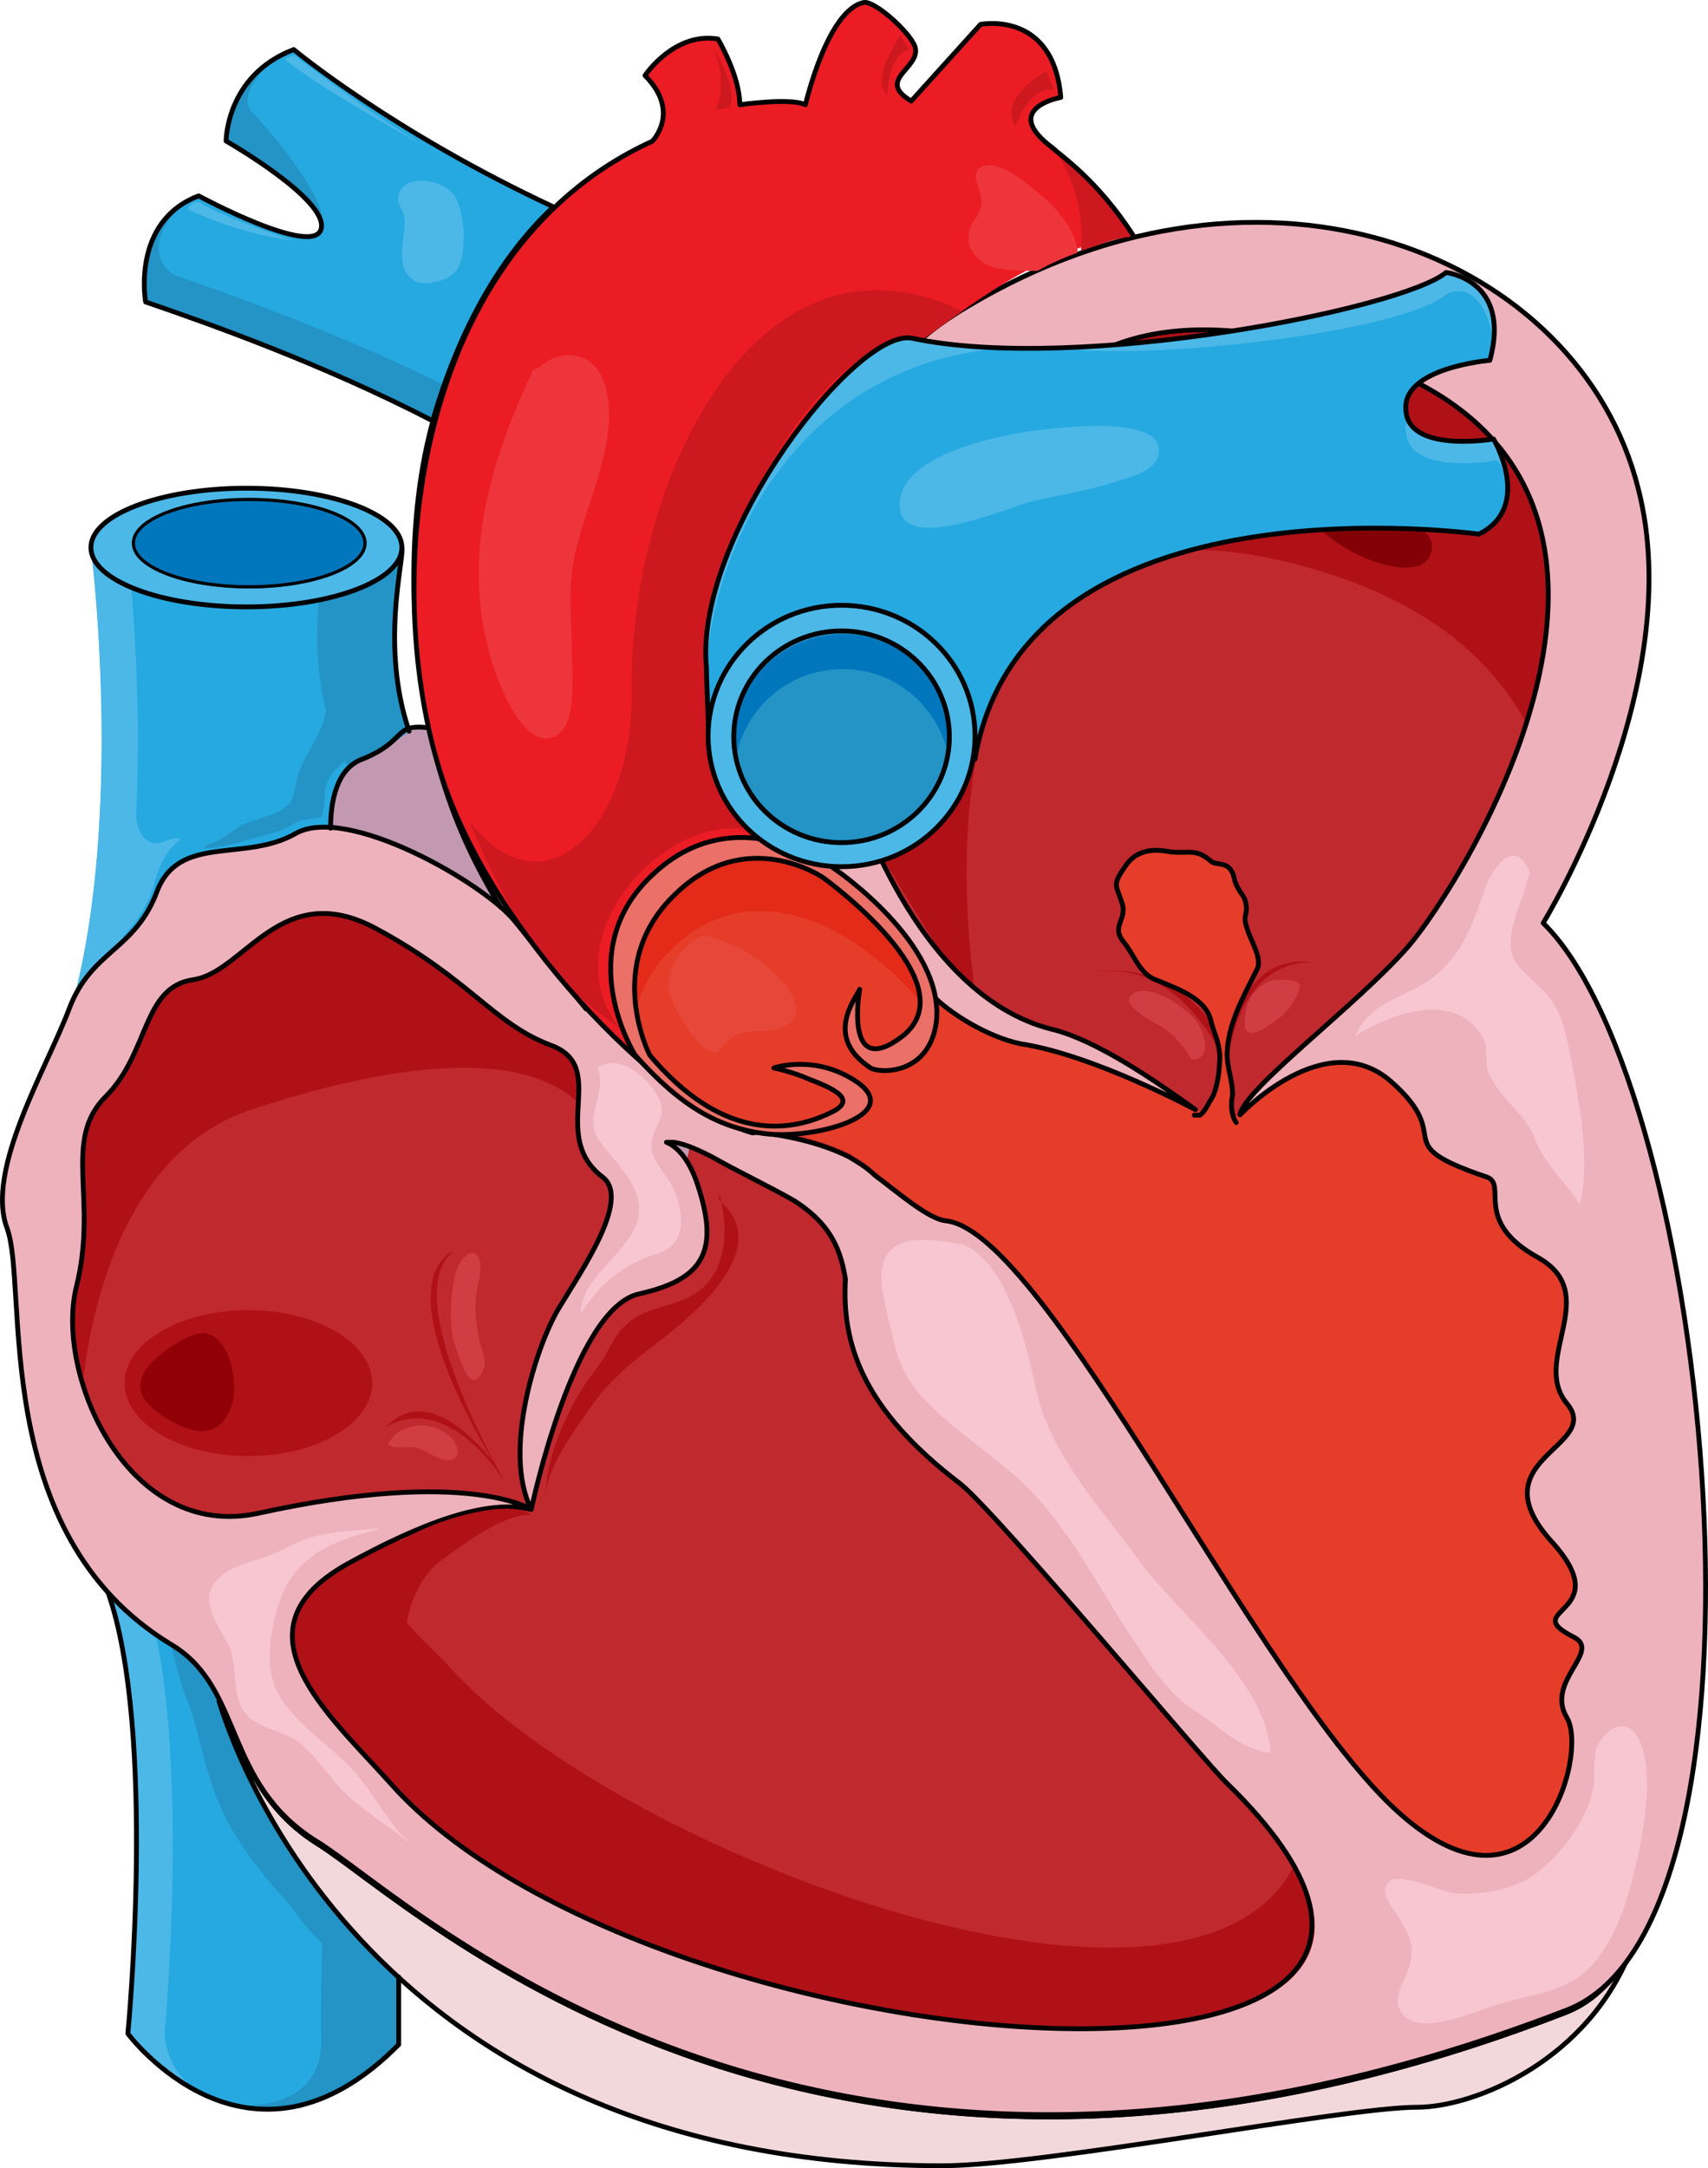 <?xml version="1.0" encoding="utf-8"?>
<!-- Generator: Adobe Illustrator 16.0.0, SVG Export Plug-In . SVG Version: 6.00 Build 0)  -->
<!DOCTYPE svg PUBLIC "-//W3C//DTD SVG 1.1//EN" "http://www.w3.org/Graphics/SVG/1.1/DTD/svg11.dtd">
<svg version="1.1" id="Layer_1" xmlns="http://www.w3.org/2000/svg" xmlns:xlink="http://www.w3.org/1999/xlink" x="0px" y="0px"
	 width="255.703px" height="324.461px" viewBox="0 0 255.703 324.461" enable-background="new 0 0 255.703 324.461"
	 xml:space="preserve">
<g>
	<path fill-rule="evenodd" clip-rule="evenodd" fill="#26A9E0" d="M6.529,162.129c13.679-28.16,7.113-79.831,7.113-79.831
		c46.509,0.547,46.509,0.547,46.509,0.547c0.547,2.46-6.019,25.698,10.123,40.188c82.895,74.09-3.01,126.581-3.01,126.581
		c-8.207,7.654-7.387,56.592-7.387,56.592c-22.707,22.691-40.764-1.64-40.764-1.64s5.472-56.319-6.019-72.449l0,0
		C6.529,162.129,6.529,162.129,6.529,162.129"/>
	<path fill-rule="evenodd" clip-rule="evenodd" fill="#2394C5" d="M70.254,122.765c-16.418-14.491-9.851-37.732-10.124-40.193
		c-46.521-0.273-46.521-0.273-46.521-0.273l0,0c34.753,0.273,34.753,0.273,34.753,0.273c0.548,2.461-6.02,25.702,10.125,40.193
		c82.915,74.372-3.01,126.597-3.01,126.597c-8.21,7.656-7.389,56.6-7.389,56.6c-0.273,8.477-9.03,9.843-13.956,8.749
		c6.841,2.188,15.872,1.094,25.449-8.749c0,0-0.821-48.943,7.662-56.6C67.244,249.362,153.169,197.137,70.254,122.765
		L70.254,122.765z"/>
	<path fill-rule="evenodd" clip-rule="evenodd" fill="#2394C5" d="M47.805,91.898c0.544,1.643,0.272,4.106,0.544,6.022
		c0,2.464,0.544,5.201,0.544,7.665c-0.272,4.106-3.262,6.844-4.35,10.677c-0.543,1.369-0.271,3.285-1.631,4.38
		c-1.631,1.368-4.62,1.916-6.522,2.737c-1.359,0.821-2.447,1.643-3.806,2.464c-0.815,0.273-1.631,0.548-2.175,1.095
		c3.262,0,6.795-1.368,10.057-2.189c1.359-0.274,2.446-0.821,3.806-1.643c1.087-0.548,2.446-0.548,3.806-0.821
		c0.543-1.095,0.543-2.464,0.543-3.833c0.272-1.643,0.815-2.463,1.903-3.559c0.815-0.821,2.446-1.643,1.902-3.285
		c-0.271-0.82-1.087-2.189-1.359-3.285c-0.271-1.095-0.271-2.189-0.543-3.285"/>
	<path fill-rule="evenodd" clip-rule="evenodd" fill="#C0292E" d="M143.498,91.684c-0.547-0.273-3.282-9.846-3.282-9.846
		s21.605-35.002,36.101-36.369c95.173-7.931,47.587,93.249,47.587,93.249c26.801,13.674,35.553,144.935,2.461,157.514
		c-109.121,42.387-168.193-15.86-181.868-24.338c-13.947-8.478-10.666-22.424-21.332-28.714c-4.303-2.564-6.027-9.39-8.209-13.686
		c-2.704-5.321-4.269-11.102-5.893-16.816c-0.811-2.853-1.633-5.706-2.634-8.499c-0.457-1.274-1.143-2.418-1.667-3.594
		c-0.573-1.287-0.476-2.346-0.58-3.77c-0.273-3.751-0.037-7.594,0.366-11.336c0.679-6.309,1.977-12.301,3.962-18.324
		c2.195-6.661,6.286-13.821,10.825-19.16c5.064-5.958,10.825-9.843,17.647-13.536c3.124-1.691,6.277-3.603,9.691-4.672
		c8.853-2.772,20.442,3.099,24.626,11.119c3.009,6.289,12.58,15.587,14.222,17.501C70.204,47.93,143.498,91.684,143.498,91.684z"/>
	<path fill-rule="evenodd" clip-rule="evenodd" fill="#E53D29" d="M243.063,241.792c-5.467-6.562-3.007-48.387-12.848-53.854
		s-4.374-10.935-7.654-12.028c-15.308-5.194-4.373-5.468-14.214-14.215c-9.841-8.748-17.769,1.366-17.769,1.366
		c0.547-3.827,3.554-7.928,11.208-16.676c7.653-8.747,7.107-49.753-12.574-57.681c-21.322-8.201-43.464,9.568-43.464,9.568
		s-7.107-13.669,17.495-18.863c-11.755,0.547-22.962,1.914-22.962,1.914s2.733,9.841,3.28,9.841c0,0-67.792-40.186-59.318,55.221
		c1.094,1.094,1.914,2.461,3.554,4.101c4.101,0.82,8.747,8.475,11.755,10.936c3.553,2.733,8.474,6.834,12.848,7.381
		c5.193,0.547,10.387,1.64,14.761,3.827c1.366,0.82,2.733,1.64,3.827,2.733c3.007,2.188,7.927,6.562,10.66,7.107
		c8.201,0.547,22.688,29.251,36.356,50.848C178.004,233.317,246.89,342.938,243.063,241.792L243.063,241.792z"/>
	<path fill-rule="evenodd" clip-rule="evenodd" fill="#2394C5" d="M55.01,299.739c-2.194-3.284-4.114-6.295-6.857-9.031
		c-2.743-2.463-4.389-5.474-6.857-7.937c-4.389-5.199-7.954-10.126-9.874-16.693c-1.371-4.105-1.92-8.21-3.565-12.041
		c-1.92-4.927-2.194-10.399-5.486-14.778c1.372,0.273,2.469,1.368,3.566,2.463c2.194,2.189,4.662,4.379,6.856,6.568
		c5.212,5.747,7.955,12.588,11.795,19.156c2.468,4.652,6.582,9.031,8.503,13.957c1.097,3.284,0.822,6.294,0.822,9.578"/>
	<path fill-rule="evenodd" clip-rule="evenodd" fill="#4CB8E8" d="M24.645,304.296c0,0,5.215-56.32-6.038-72.177
		c-6.588-69.989-6.588-69.989-6.588-69.989c13.449-27.887,7.137-78.191,7.137-79.832c-5.489,0-5.489,0-5.489,0
		s6.587,51.398-7.137,79.832c6.587,69.989,6.587,69.989,6.587,69.989c11.254,15.856,6.039,72.177,6.039,72.177
		s7.959,8.475,13.174,9.842C24.645,311.678,24.645,304.296,24.645,304.296L24.645,304.296z"/>
	<path fill-rule="evenodd" clip-rule="evenodd" fill="#C299B0" d="M49.809,127.442c0,0-1.64-11.482,4.643-13.942
		c6.555-2.461,5.463-4.921,10.651-4.647c5.189,0.273,30.317,41.007,36.872,44.015c6.555,3.007-1.093,28.432-1.093,28.432
		c-24.308-35.813-24.308-35.813-24.308-35.813L49.809,127.442L49.809,127.442L49.809,127.442z"/>
	<path fill-rule="evenodd" clip-rule="evenodd" fill="#F2D8DB" d="M32.81,254.018c0,0,17.495,69.992,108.253,69.992
		c15.309,0,60.142-8.749,71.076-8.749s34.991-10.937,34.991-38.276c0,0-52.487,51.674-148.712,21.872
		C52.492,284.64,32.81,254.018,32.81,254.018L32.81,254.018z"/>
	<path fill-rule="evenodd" clip-rule="evenodd" fill="#753535" d="M70.01,216.938c0,0-11.04-16.483-3.313-20.88
		c0,0-2.208,14.286,3.313,19.781"/>
	<path fill-rule="evenodd" clip-rule="evenodd" fill="#C0292E" d="M91.803,167.703c-7.654-15.32-7.654-15.32-7.654-15.32
		c-16.401-15.321-16.401-15.321-16.401-15.321c-30.615-3.283-30.615-3.283-30.615-3.283c-24.056,25.171-24.056,25.171-24.056,25.171
		c-5.467,15.32-5.467,15.32-5.467,15.32c0,22.981,0,22.981,0,22.981c5.467,21.887,5.467,21.887,5.467,21.887
		c10.935,15.321,10.935,15.321,10.935,15.321s37.996-13.953,55.764-7.935c0,0-0.547-1.915,0.82-10.943
		c0.82-6.565,10.661-20.519,17.495-29.547"/>
	<path fill-rule="evenodd" clip-rule="evenodd" fill="#C0292E" d="M149.813,81.338c35.779,2.73,35.779,2.73,35.779,2.73
		c22.669,8.193,22.669,8.193,22.669,8.193c3.824,34.958,3.824,34.958,3.824,34.958s3.005,13.654-9.832,25.125
		c-16.661,15.294-18.027,16.113-20.212,15.021c-15.568-7.101-24.309-10.65-24.309-10.65c-39.603-25.672-39.603-25.672-39.603-25.672
		S145.988,87.62,149.813,81.338"/>
	<path fill-rule="evenodd" clip-rule="evenodd" fill="#B01117" d="M18.649,206.978c0-6.03,8.301-10.92,18.54-10.92
		s18.54,4.89,18.54,10.92c0,6.031-8.301,10.92-18.54,10.92S18.649,213.009,18.649,206.978L18.649,206.978z"/>
	<path fill-rule="evenodd" clip-rule="evenodd" fill="#B01117" d="M12.092,210.818c0,0,1.093-36.888,25.677-44.812
		c24.857-8.197,44.525-9.017,51.081,1.913c-2.186-12.843-2.186-12.843-2.186-12.843c-15.843-14.209-15.843-14.209-15.843-14.209
		c-22.945-10.93-22.945-10.93-22.945-10.93c-25.95,12.843-25.95,12.843-25.95,12.843C7.448,164.093,7.448,164.093,7.448,164.093
		C5.81,188.139,5.81,188.139,5.81,188.139L12.092,210.818L12.092,210.818L12.092,210.818z"/>
	<path fill-rule="evenodd" clip-rule="evenodd" fill="#B01117" d="M146.504,151.778c0,0-15.87-83.113,46.787-67.529
		c17.237,4.374,29.276,12.303,35.843,25.152c8.756-30.895,8.756-30.895,8.756-30.895c-26.814-28.98-26.814-28.98-26.814-28.98
		s-43.504-3.828-44.051-3.828s-17.785,25.974-17.785,25.974c-36.39,25.427-36.39,25.427-36.39,25.427L146.504,151.778
		L146.504,151.778L146.504,151.778z"/>
	<path fill-rule="evenodd" clip-rule="evenodd" fill="#EEB2BC" d="M127.754,118.178c0,0,9.004,30.652,29.739,35.853
		c2.728,0.548,14.187,6.842,19.916,10.947c0,0-13.642-7.115-24.555-8.758c-5.184-1.095-10.641-4.652-13.096-7.115
		c-4.638-12.863-20.189-22.99-20.189-22.99L127.754,118.178L127.754,118.178L127.754,118.178z"/>
	
		<path fill="none" stroke="#000000" stroke-width="0.72" stroke-linecap="round" stroke-linejoin="round" stroke-miterlimit="10" d="
		M127.744,118.178c0,0,8.991,30.644,29.699,35.842c6.813,1.642,15.804,7.935,21.526,12.038c0,0-15.259-8.208-26.158-9.85
		c-5.177-1.095-10.627-4.651-13.079-7.113c-4.632-12.859-20.163-22.982-20.163-22.982L127.744,118.178L127.744,118.178
		L127.744,118.178z"/>
	<path fill-rule="evenodd" clip-rule="evenodd" fill="#900006" d="M33.331,212.781c-0.808,0.876-1.904,1.432-3.307,1.382
		c-2.393-0.085-5.579-1.976-7.348-3.572c-4.547-4.103,1.241-8.228,4.797-10.161c2.216-1.204,3.973-1.516,5.705,0.696
		c1.33,1.699,1.794,4.132,1.896,6.238C35.164,209.218,34.606,211.399,33.331,212.781z"/>
	<path fill-rule="evenodd" clip-rule="evenodd" fill="#B01117" d="M183.69,159.698c0,0-6.289-16.394-19.961-14.207
		c0,0,12.305-3.006,19.961,11.202c0,0,1.914-14.755,13.399-12.568C197.09,144.125,185.878,141.938,183.69,159.698L183.69,159.698z"
		/>
	<path fill-rule="evenodd" clip-rule="evenodd" fill="#B01117" d="M57.718,213.656c0,0,7.946-6.314,17.812,7.963
		c0,0-16.168-27.73-7.673-34.32c0,0-10.688,3.295,6.029,31.574C73.886,218.873,64.568,205.968,57.718,213.656L57.718,213.656z"/>
	<path fill-rule="evenodd" clip-rule="evenodd" fill="#F8CFDA" d="M50.842,232.178c0,0-13.409,7.943-8.757,16.16
		c4.651,8.217,15.324,19.72,15.324,19.72S34.97,254.912,37.433,244.23C40.169,233.547,50.842,232.178,50.842,232.178L50.842,232.178
		z"/>
	<path fill-rule="evenodd" clip-rule="evenodd" fill="#F8CFDA" d="M216.82,166.079c-3.559-4.097-8.211-7.101-8.211-7.101
		s6.568,7.647,7.663,12.29s9.306,1.911,10.126,8.193c0.548,6.554,8.759,4.643,10.127,11.197c0,0,3.284-2.458-4.927-7.921
		c-7.937-5.188-3.284-8.739-10.399-9.831C218.462,172.36,218.735,168.264,216.82,166.079L216.82,166.079z"/>
	<path fill-rule="evenodd" clip-rule="evenodd" fill="#F8CFDA" d="M212.689,277.036c0,0,20.598,11.736,24.718-14.737
		C237.407,262.298,239.329,293.138,212.689,277.036L212.689,277.036z"/>
	<path fill="none" stroke="#000000" stroke-width="0.72" stroke-linecap="round" stroke-linejoin="round" stroke-miterlimit="8" d="
		M59.689,295.856c0,6.014,0,10.114,0,10.114c-22.465,22.688-40.547-1.641-40.547-1.641s4.384-45.377-3.013-66.151"/>
	<path fill="none" stroke="#000000" stroke-width="0.72" stroke-linecap="round" stroke-linejoin="round" stroke-miterlimit="8" d="
		M234.529,301.123c-112.066,43.495-172.747-16.413-186.96-25.167c-9.566-6.019-11.207-14.498-14.76-21.338
		c1.913,6.292,22.14,69.483,108.24,69.483c15.307,0,60.133-8.754,71.066-8.754c8.746,0,25.967-7.112,32.253-24.072
		C241.909,296.199,238.63,299.481,234.529,301.123L234.529,301.123z"/>
	<path fill="none" stroke="#000000" stroke-width="0.72" stroke-linecap="round" stroke-linejoin="round" stroke-miterlimit="8" d="
		M32.81,254.018c0,0,0,0,0,0.548c3.553,6.843,5.193,15.328,14.76,21.35c14.213,8.759,74.894,68.703,186.96,25.182
		c4.101-1.642,7.38-4.927,9.84-9.854"/>
	<path fill="none" stroke="#000000" stroke-width="0.72" stroke-linecap="round" stroke-linejoin="round" stroke-miterlimit="8" d="
		M64.813,62.978c-4.644,16.94-3.004,36.613,0.546,50.548c8.194,32.241,37.419,53.554,47.251,56.013"/>
	
		<line fill="none" stroke="#000000" stroke-width="0.72" stroke-linecap="round" stroke-linejoin="round" stroke-miterlimit="8" x1="92.93" y1="161.018" x2="93.05" y2="161.138"/>
	
		<line fill="none" stroke="#000000" stroke-width="0.72" stroke-linecap="round" stroke-linejoin="round" stroke-miterlimit="8" x1="96.05" y1="152.978" x2="96.169" y2="153.098"/>
	
		<line fill="none" stroke="#000000" stroke-width="0.96" stroke-linecap="round" stroke-linejoin="round" stroke-miterlimit="8" x1="92.93" y1="161.018" x2="93.05" y2="161.138"/>
	
		<line fill="none" stroke="#000000" stroke-width="0.96" stroke-linecap="round" stroke-linejoin="round" stroke-miterlimit="8" x1="96.289" y1="153.218" x2="96.409" y2="153.338"/>
	<path fill-rule="evenodd" clip-rule="evenodd" fill="#4CB8E8" d="M19.966,116.858c0.545,2.467-0.272,7.127,1.907,8.771
		c1.907,1.645,3.542-0.822,5.177,0c-2.18,1.37-3.542,4.659-4.087,7.126c-0.817,2.741-3.27,6.578-5.721,8.223
		c-0.272-0.822,0-1.919,0-2.741c0.272-2.467,0-4.659,0.272-7.126c0.545-3.563,1.089-7.126,1.089-10.964"/>
	<path fill-rule="evenodd" clip-rule="evenodd" fill="#EEB2BC" d="M231.026,138.131c0,0,21.876-35.539,14.22-65.064
		c-8.751-34.719-55.512-54.129-100.632-27.064c-36.643,21.871,1.094,52.762,1.094,52.762s-7.383-67.25,58.52-44.834
		c53.323,18.043,14.22,79.007,6.563,87.755c-7.656,8.748-24.61,21.323-25.157,25.15c0,0,12.853-13.669,22.696-4.921
		c9.845,8.749-1.094,9.021,14.22,14.216c3.281,1.094-2.188,6.562,7.657,12.029c9.844,5.467-1.094,15.309,4.375,21.87
		c5.469,6.561-13.673,8.201-2.188,20.776c9.844,10.936-5.469,9.842,3.281,14.216c4.102,2.188-4.375,6.562-1.094,12.028
		c3.281,5.468-4.375,32.806-25.158,14.216c-20.782-18.59-52.776-86.935-67.816-88.574c-2.734-0.273-7.656-4.647-10.665-6.835
		c-1.094-1.093-2.461-1.913-3.828-2.733c-4.375-2.188-9.571-3.28-14.767-3.827c-4.375-0.82-9.297-4.647-12.853-7.382
		c-3.008-2.733-7.656-10.114-11.758-10.935c-3.829-4.647-4.923-6.015-10.665-13.122c-4.648-5.741-25.158-17.496-32.814-13.122
		c-7.657,4.374-17.501,0-20.783,8.748c-3.281,8.748-9.844,8.748-13.125,17.496c-3.282,8.748-12.579,24.058-9.298,32.806
		s-3.008,45.653,24.611,62.33c10.938,6.561,7.656,20.776,21.876,29.524s74.653,68.618,187.043,25.151
		C268.489,287.669,256.184,162.735,231.026,138.131L231.026,138.131z M58.477,266.892c-9.298-10.389-24.064-22.964-6.563-32.806
		c10.938-6.014,20.783-9.841,27.619-8.201c0,0-9.57-6.287-40.744,0.547c-19.689,4.374-30.627-20.776-27.346-33.898
		s-2.188-21.87,4.375-28.432s5.469-16.402,13.126-17.496c7.656-1.094,13.126-15.31,27.346-7.654
		c14.22,7.654,17.501,14.215,26.251,17.496c8.751,3.28-0.547,13.396,7.657,19.683c4.375,3.281-3.281,14.216-6.563,19.684
		c-3.281,5.468-8.477,21.323-4.102,30.071c0,0,6.289-30.071,16.134-32.259c9.845-2.187,12.032-6.561,8.751-16.402
		c-1.367-4.101-3.281-5.741-4.649-6.288c0.273,0,0.547,0,1.094,0c1.915,0.273,4.103,1.367,5.743,2.188
		c3.828,2.187,8.477,4.374,12.306,6.562c4.648,3.007,6.836,6.287,7.656,11.755c-0.547,9.568,2.461,19.41,17.228,30.618
		c5.743,4.647,37.19,42.374,39.925,44.834C239.229,321.021,97.033,310.359,58.477,266.892L58.477,266.892z"/>
	<path fill-rule="evenodd" clip-rule="evenodd" fill="#B01117" d="M193.855,278.959c-15.311,30.916-101.982-1.916-126.59-29.549
		c-3.828-4.378-14.491-11.766-7.108-19.152c-2.461,1.095-5.195,2.463-7.93,3.83c-17.498,9.85-2.733,22.436,6.563,32.832
		C94.333,306.867,217.369,319.178,193.855,278.959L193.855,278.959z"/>
	<path fill="none" stroke="#000000" stroke-width="0.72" stroke-linecap="round" stroke-linejoin="round" stroke-miterlimit="8" d="
		M231.026,138.131c0,0,21.876-35.539,14.22-65.064c-8.751-34.719-55.512-54.129-100.632-27.064
		c-36.643,21.871,1.094,52.762,1.094,52.762s-7.383-67.25,58.52-44.834c53.323,18.043,14.22,79.007,6.563,87.755
		c-7.656,8.748-24.61,21.323-25.157,25.15c0,0,12.853-13.669,22.696-4.921c9.845,8.749-1.094,9.021,14.22,14.216
		c3.281,1.094-2.188,6.562,7.657,12.029c9.844,5.467-1.094,15.309,4.375,21.87c5.469,6.561-13.673,8.201-2.188,20.776
		c9.844,10.936-5.469,9.842,3.281,14.216c4.102,2.188-4.375,6.562-1.094,12.028c3.281,5.468-4.375,32.806-25.158,14.216
		c-20.782-18.59-52.776-86.935-67.816-88.574c-2.734-0.273-7.656-4.647-10.665-6.835c-1.094-1.093-2.461-1.913-3.828-2.733
		c-4.375-2.188-9.571-3.28-14.767-3.827c-4.375-0.82-9.297-4.647-12.853-7.382c-3.008-2.733-7.656-10.114-11.758-10.935
		c-3.829-4.647-4.923-6.015-10.665-13.122c-4.648-5.741-25.158-17.496-32.814-13.122c-7.657,4.374-17.501,0-20.783,8.748
		c-3.281,8.748-9.844,8.748-13.125,17.496c-3.282,8.748-12.579,24.058-9.298,32.806s-3.008,45.653,24.611,62.33
		c10.938,6.561,7.656,20.776,21.876,29.524s74.653,68.618,187.043,25.151C268.489,287.669,256.184,162.735,231.026,138.131
		L231.026,138.131z M58.477,266.892c-9.298-10.389-24.064-22.964-6.563-32.806c10.938-6.014,20.783-9.841,27.619-8.201
		c0,0-9.57-6.287-40.744,0.547c-19.689,4.374-30.627-20.776-27.346-33.898s-2.188-21.87,4.375-28.432s5.469-16.402,13.126-17.496
		c7.656-1.094,13.126-15.31,27.346-7.654c14.22,7.654,17.501,14.215,26.251,17.496c8.751,3.28-0.547,13.396,7.657,19.683
		c4.375,3.281-3.281,14.216-6.563,19.684c-3.281,5.468-8.477,21.323-4.102,30.071c0,0,6.289-30.071,16.134-32.259
		c9.845-2.187,12.032-6.561,8.751-16.402c-1.367-4.101-3.281-5.741-4.649-6.288c0.273,0,0.547,0,1.094,0
		c1.915,0.273,4.103,1.367,5.743,2.188c3.828,2.187,8.477,4.374,12.306,6.562c4.648,3.007,6.836,6.287,7.656,11.755
		c-0.547,9.568,2.461,19.41,17.228,30.618c5.743,4.647,37.19,42.374,39.925,44.834C239.229,321.021,97.033,310.359,58.477,266.892
		L58.477,266.892z"/>
	<path fill-rule="evenodd" clip-rule="evenodd" fill="#4CB8E8" d="M13.609,82.178c0-4.904,10.423-8.88,23.28-8.88
		s23.279,3.976,23.279,8.88s-10.422,8.88-23.279,8.88S13.609,87.083,13.609,82.178L13.609,82.178z"/>
	<path fill-rule="evenodd" clip-rule="evenodd" fill="#0076BC" d="M19.97,81.399c0-3.679,7.763-6.66,17.34-6.66
		c9.576,0,17.34,2.981,17.34,6.66c0,3.678-7.764,6.659-17.34,6.659C27.732,88.058,19.97,85.077,19.97,81.399L19.97,81.399z"/>
	<path fill-rule="evenodd" clip-rule="evenodd" fill="#26A9E0" d="M77.08,69.819C57.103,57.77,33.84,49.555,21.799,45.173
		c0,0-2.189-12.049,8.21-15.608c0,0,16.968,9.036,18.063,4.655c1.095-4.382-14.231-13.144-14.231-13.144s0-9.858,10.399-13.418
		c0,0,19.704,16.43,51.45,28.752L77.08,69.819L77.08,69.819L77.08,69.819z"/>
	<path fill-rule="evenodd" clip-rule="evenodd" fill="#2394C5" d="M25.976,41.101c0,0-6.006-3.56,1.639-10.679
		c-7.645,4.381-5.733,14.512-5.733,14.512c12.013,4.382,35.221,12.596,55.151,24.645c2.457-4.929,2.457-4.929,2.457-4.929
		C60.104,53.149,37.716,45.208,25.976,41.101L25.976,41.101z M46.726,30.696c2.73,3.286,0.819,5.75,1.365,4.381
		c2.458-4.654-10.102-18.071-10.102-18.071s-3.276-1.917,2.457-7.667c-6.553,4.381-6.553,11.5-6.553,11.5
		S43.177,26.315,46.726,30.696L46.726,30.696z"/>
	<path fill-rule="evenodd" clip-rule="evenodd" fill="#EC1C24" d="M157.716,22.235c-8.191-6.012,1.092-7.652,1.092-7.652
		c-1.092-13.117-12.014-10.932-12.014-10.932c-10.376,11.479-10.376,11.479-10.376,11.479c-5.461-3.279,1.639-4.92,0.546-8.199
		c-0.818-2.186-6.007-6.832-7.645-6.559c-5.461,1.094-8.738,15.305-8.738,15.305c-2.184-1.094-9.829,0-9.829,0
		c0-4.373-3.276-9.839-3.276-9.839c-6.553-1.093-10.922,5.466-10.922,5.466c5.461,5.466,1.092,9.838,1.092,9.838
		C60.512,38.086,56.689,90.284,66.792,118.16c8.737,24.05,33.857,48.1,45.871,51.379c0,0,18.021-1.64,13.652-10.385
		c10.648,2.186,13.106-3.28,12.561-12.025c-0.819-1.64-5.461-10.932-14.745-17.49c-8.464-8.473-18.294-18.311-18.294-22.683
		c1.093-41.541,29.489-55.752,29.489-55.752c0.819,0,1.365,0,1.911,0.273c10.103-7.379,19.659-14.758,32.492-16.124
		C163.995,26.334,159.081,23.329,157.716,22.235L157.716,22.235z"/>
	<path fill-rule="evenodd" clip-rule="evenodd" fill="#2394C5" d="M109.642,121.178c1.366-6.557,2.186-13.659,1.913-20.488
		c-1.64-16.938,11.204-48.9,48.095-48.627c-6.285,0.547-20.495-0.819-22.408-1.365c-8.197-1.64-32.792,29.504-30.879,49.172
		c0.273,4.371,0,8.742-0.273,13.113"/>
	<path fill-rule="evenodd" clip-rule="evenodd" fill="#CD181F" d="M157.729,22.178c3.272,4.663,4.637,10.423,4.091,15.359
		c2.728-0.822,4.909-1.92,7.909-2.193C163.457,25.469,157.729,22.178,157.729,22.178L157.729,22.178z"/>
	<path fill-rule="evenodd" clip-rule="evenodd" fill="#CD181F" d="M142.409,45.794c-30.066-12.576-48.38,27.339-47.833,57.687
		c0.273,20.23-13.12,33.9-24.327,19.41c9.567,22.965,17.494,27.066,22.688,31.167c-11.48-13.943,8.473-35.268,22.14-28.979
		c-1.913-6.562-7.38-7.929-9.021-18.864c-3.826-23.238,18.313-56.319,30.613-55.499c0.273,0.273,0.82,0.273,1.094,0.273
		c2.187-1.367,4.1-3.008,6.287-4.374C143.503,46.341,142.956,46.068,142.409,45.794L142.409,45.794z"/>
	<path fill-rule="evenodd" clip-rule="evenodd" fill="#CD181F" d="M106.85,7.178c0,0,3.96,6.522,2.263,8.969
		c-1.98,0.271-1.98,0.271-1.98,0.271S109.112,13.157,106.85,7.178L106.85,7.178z"/>
	<path fill-rule="evenodd" clip-rule="evenodd" fill="#CD181F" d="M136.13,7.44c-1.364-2.182-1.364-2.182-1.364-2.182
		s-4.636,6.818-1.909,9C132.856,14.258,132.856,8.258,136.13,7.44L136.13,7.44z"/>
	<path fill-rule="evenodd" clip-rule="evenodd" fill="#CD181F" d="M157.729,13.418c-1.084-2.76-1.084-2.76-1.084-2.76
		s-7.316,3.863-4.606,8.279C152.039,18.938,153.936,12.866,157.729,13.418L157.729,13.418z"/>
	<path fill-rule="evenodd" clip-rule="evenodd" fill="#4CB8E8" d="M29.771,30.218c0,0-1.368,0-1.642,1.097
		c0,0,7.115,3.566,15.6,4.663C43.729,35.978,33.056,32.413,29.771,30.218L29.771,30.218z"/>
	<path fill-rule="evenodd" clip-rule="evenodd" fill="#4CB8E8" d="M44.013,8.258c0,0,14.993,11.557,23.717,15.96
		c0,0-21.536-11.833-25.08-15.409L44.013,8.258L44.013,8.258L44.013,8.258z"/>
	<path fill="none" stroke="#000000" stroke-width="0.72" stroke-linecap="round" stroke-linejoin="round" stroke-miterlimit="8" d="
		M60.169,82.058c0.271,1.915-3.239,14.774,1.08,27.36"/>
	<path fill="none" stroke="#000000" stroke-width="0.72" stroke-linecap="round" stroke-linejoin="round" stroke-miterlimit="8" d="
		M13.609,81.938c0-4.904,10.423-8.88,23.28-8.88s23.279,3.976,23.279,8.88s-10.422,8.881-23.279,8.881S13.609,86.842,13.609,81.938
		L13.609,81.938z"/>
	<path fill="none" stroke="#000000" stroke-width="0.72" stroke-linecap="round" stroke-linejoin="round" stroke-miterlimit="8" d="
		M49.489,123.938c0-3.831,0.822-9.031,4.932-10.399c6.575-2.737,4.383-5.2,9.589-4.653"/>
	<path fill="none" stroke="#000000" stroke-width="0.48" stroke-linecap="round" stroke-linejoin="round" stroke-miterlimit="8" d="
		M19.97,81.278c0-3.611,7.763-6.539,17.34-6.539c9.576,0,17.34,2.928,17.34,6.539c0,3.612-7.764,6.541-17.34,6.541
		C27.732,87.819,19.97,84.89,19.97,81.278L19.97,81.278z"/>
	<path fill="none" stroke="#000000" stroke-width="0.72" stroke-linecap="round" stroke-linejoin="round" stroke-miterlimit="8" d="
		M82.85,30.956C58.758,19.735,43.975,7.418,43.975,7.418C33.846,11.25,33.846,21.103,33.846,21.103s15.33,8.759,14.235,13.138
		s-18.342-4.927-18.342-4.927C19.609,33.145,21.8,45.188,21.8,45.188c9.582,3.284,26.555,9.306,42.981,17.79
		C68.34,50.663,74.089,39.167,82.85,30.956L82.85,30.956z"/>
	<path fill-rule="evenodd" clip-rule="evenodd" fill="#EE353C" d="M79.844,55.309c-6.295,13.414-10.675,27.375-6.568,42.432
		c0.82,3.285,5.2,15.877,10.4,12.045c2.737-1.916,1.916-9.581,1.916-12.045c0-4.654-0.548-9.308,0.273-13.688
		c1.369-8.213,7.664-18.889,4.38-27.375c-1.916-4.38-6.569-4.38-9.58-1.643"/>
	<path fill-rule="evenodd" clip-rule="evenodd" fill="#EE353C" d="M158.601,32.036c-1.092-1.646-3.002-3.018-4.64-4.389
		c-1.364-1.098-5.73-4.389-7.642-2.194c0,0.274-0.272,0.548-0.272,1.097l0,0c0.272,1.372,1.092,2.743,0.818,4.389
		c-0.272,1.371-1.364,2.195-1.637,3.292c-0.819,2.468,0.546,4.388,2.729,5.485c2.184,0.822,4.64,0.822,6.822,0.822
		c0.273,0,0.273,0,0.546,0c1.91-1.097,3.821-1.92,6.004-2.742C161.329,35.875,159.692,33.133,158.601,32.036L158.601,32.036z"/>
	<path fill-rule="evenodd" clip-rule="evenodd" fill="#4CB8E8" d="M67.774,41.033c2.438-1.948,1.897-9.356,0.22-11.802
		c-1.598-2.33-7.703-3.499-8.369,0.19c-0.206,1.139,0.633,1.752,0.829,2.718c0.25,1.233,0.051,2.238-0.086,3.494
		c-0.236,2.157-0.578,4.732,1.405,6.216C63.137,42.938,66.683,42.122,67.774,41.033z"/>
	<path fill-rule="evenodd" clip-rule="evenodd" fill="#830006" d="M209.115,76.886c-3.835-2.208-18.626-6.348-13.147,0.552
		c5.479,6.625,16.435,9.66,18.078,5.797C215.689,79.647,211.033,78.266,209.115,76.886L209.115,76.886z"/>
	<path fill-rule="evenodd" clip-rule="evenodd" fill="#F7C6D0" d="M56.306,228.971c-5.456,1.367-10.367,3.007-13.368,8.199
		c-2.183,4.1-3.547,11.479-1.637,15.578c1.909,4.372,7.639,8.198,10.913,11.479c3.546,3.553,5.456,8.198,9.275,11.751
		c-3.273-2.732-7.093-4.919-10.094-7.926c-2.456-2.459-4.365-5.738-7.094-7.651c-2.183-1.367-6.002-1.913-7.639-4.1
		c-2.183-2.733-0.818-7.379-2.729-10.659c-1.637-3.006-4.365-6.559-1.092-9.564c2.183-2.187,7.094-2.733,9.822-4.373
		c5.184-2.733,8.73-2.46,14.187-3.007"/>
	<path fill-rule="evenodd" clip-rule="evenodd" fill="#F7C6D0" d="M143.741,186.233c-2.188-0.548-6.292-1.095-8.48-0.273
		c-4.651,1.642-3.283,6.84-2.463,10.671c1.095,4.378,1.642,8.481,4.925,12.039c4.65,5.198,10.669,8.756,15.867,13.681
		c7.113,7.114,10.943,15.596,16.415,23.531c2.735,4.104,5.197,7.935,9.302,10.397c3.282,2.188,6.839,5.746,10.942,6.02
		c-0.82-10.945-13.405-20.248-19.697-28.729c-5.472-7.662-13.132-15.597-15.32-25.173c-1.368-6.294-4.377-20.248-11.764-22.437"/>
	<path fill-rule="evenodd" clip-rule="evenodd" fill="#F7C6D0" d="M238.621,264.712c0.82,5.746-5.194,13.681-9.842,16.416
		c-3.28,1.915-7.654,2.463-11.208,2.189c-1.641-0.274-7.928-3.01-9.295-1.916c-2.187,1.368,0,3.831,1.094,5.473
		c1.64,2.735,2.46,4.104,1.64,7.387c-0.819,2.463-3.007,5.198-0.819,7.388c3.007,3.01,10.935-0.821,13.941-1.642
		c6.015-1.915,10.662-1.642,14.763-6.566c3.827-4.651,5.194-10.944,6.562-16.689c0.82-4.378,1.913-11.218,0.273-15.596
		c-1.641-4.378-4.921-3.283-6.835,0.548"/>
	<path fill-rule="evenodd" clip-rule="evenodd" fill="#F7C6D0" d="M229.104,130.727c-2.188-5.469-5.196-1.367-6.563,1.641
		c-1.368,3.828-2.735,8.477-5.743,11.758c-4.649,5.469-11.214,4.648-13.948,10.937c5.196-3.28,15.042-7.108,19.144,0.273
		c0.821,1.367,0.273,3.555,0.821,5.195c1.641,3.828,5.196,5.742,6.837,9.57c1.641,4.375,4.649,6.563,6.837,10.117
		c1.642-6.016,0-14.766-1.094-20.781c-1.094-5.194-1.367-8.476-5.196-12.03c-3.009-3.008-4.649-3.555-3.829-8.203
		c0.547-3.008,1.915-5.195,2.462-8.203"/>
	<path fill-rule="evenodd" clip-rule="evenodd" fill="#F7C6D0" d="M89.408,159.695c1.631,3.833-2.175,7.393,0.271,10.952
		c1.903,2.738,5.981,6.298,5.981,10.131c0.272,6.023-8.972,9.856-8.7,15.881c2.719-4.655,6.797-7.667,11.419-9.036
		c5.71-1.643,3.534-9.035,0.815-12.321c-1.359-1.916-2.175-3.285-1.359-5.476c0.544-1.643,1.632-2.738,1.088-4.654
		c-0.815-3.013-5.709-7.394-8.7-5.75"/>
	<path fill="none" stroke="#000000" stroke-width="0.72" stroke-linecap="round" stroke-linejoin="round" stroke-miterlimit="8" d="
		M124.131,129.638c9.284,6.559,13.926,15.851,14.745,17.49c0.546,8.745-2.185,13.938-12.834,11.752
		c4.369,8.745-13.379,10.658-13.379,10.658c-12.014-3.279-37.134-27.329-45.871-51.379c-10.103-27.876-6.28-80.073,30.854-97.019
		c0,0,4.369-4.372-1.092-9.838c0,0,4.369-6.559,10.922-5.466c0,0,3.276,5.466,3.276,9.839c0,0,7.646-1.094,9.829,0
		c0,0,3.277-14.211,8.738-15.305c1.638-0.273,6.826,4.373,7.645,6.559c1.093,3.279-6.007,4.92-0.546,8.199
		c10.376-11.479,10.376-11.479,10.376-11.479s10.922-2.186,12.014,10.932c0,0-9.283,1.641-1.092,7.652
		c1.092,1.094,6.553,4.646,12.014,13.118"/>
	<path fill-rule="evenodd" clip-rule="evenodd" fill="#E53D29" d="M127.354,160.07c0,0,6.28,7.659-5.461,9.027
		c-12.834,1.641-22.664-7.386-27.307-12.857c0,0-8.737-14.498,3.277-25.439c12.015-10.942,26.486-0.547,26.486-0.547
		s11.469,7.386,14.473,16.96C138.823,147.213,139.369,162.805,127.354,160.07L127.354,160.07z"/>
	<path fill-rule="evenodd" clip-rule="evenodd" fill="#E42A18" d="M101.15,141.469c12.022-11.199,26.503-0.547,26.503-0.547
		s6.558,4.098,10.93,10.106c0.547-2.186,0.547-4.098,0.547-4.098c-3.006-9.56-14.755-16.934-14.755-16.934
		s-14.481-10.38-26.504,0.546c-12.021,10.926-3.278,25.401-3.278,25.401c0,0.273,0.273,0.273,0.273,0.273
		C94.593,151.575,95.959,146.112,101.15,141.469L101.15,141.469z"/>
	<path fill-rule="evenodd" clip-rule="evenodd" fill="#EB7067" d="M128.427,148.592c0,0-1.913,12.87,6.832,6.298
		c10.11-7.941-12.024-23.55-12.024-23.55s-11.478-7.94-22.135,2.465c-10.932,10.405-3.826,24.097-3.826,24.097
		c10.385,12.322,20.222,12.049,27.327,8.489c4.1-2.19,0.273-3.56-3.279-4.929c-2.459-1.096-5.192-1.917-5.192-1.917
		s5.466-2.465,12.298,2.464c6.832,4.93-6.559,8.489-13.664,7.668c-7.104-0.822-12.844-4.107-19.676-11.775
		c0,0-9.838-15.608,2.733-27.108c12.57-11.775,27.054-0.822,27.054-0.822s15.85,11.228,15.303,23.002
		c-0.546,7.667-8.471,7.667-9.837,6.846C124.054,156.259,127.333,151.331,128.427,148.592L128.427,148.592z"/>
	
		<path fill="none" stroke="#000000" stroke-width="0.72" stroke-linecap="round" stroke-linejoin="round" stroke-miterlimit="10" d="
		M128.7,148.044c0,0-2.46,13.691,6.285,7.119c10.384-7.94-11.751-23.823-11.751-23.823s-11.478-7.94-22.135,2.465
		c-10.932,10.405-3.826,24.097-3.826,24.097c10.385,12.322,20.222,12.049,27.327,8.489c3.826-1.917,0-3.56-3.553-4.929
		c-2.459-1.096-5.191-1.644-5.191-1.644s6.285-2.19,12.57,2.19c6.832,4.93-6.559,8.489-13.664,7.668
		c-7.104-0.822-12.844-4.107-19.676-11.775c0,0-9.838-15.608,2.733-27.108c12.57-11.775,27.054-0.822,27.054-0.822
		s16.67,11.228,15.303,23.002c-1.093,7.941-8.471,7.667-9.837,6.846C123.234,155.164,128.153,149.414,128.7,148.044L128.7,148.044z"
		/>
	<path fill-rule="evenodd" clip-rule="evenodd" fill="#E64738" d="M105.58,140.018c-2.188,0.273-4.649,3.273-5.196,5.455
		c-1.095,3,1.094,6.272,2.734,8.727c0.82,1.092,1.641,2.455,3.009,3c1.367,0.818,1.641,0,2.461-1.091
		c2.462-2.727,5.743-1.091,8.752-2.454c5.47-2.455-2.462-9.546-5.196-10.909C110.229,141.382,107.768,140.564,105.58,140.018"/>
	<path fill-rule="evenodd" clip-rule="evenodd" fill="#E53D29" d="M178.801,166.838c0.272,0,0.546,0,0.818,0
		c0.819-0.546,1.364-1.913,1.91-2.732c0.818-1.64,1.092-4.373,1.092-6.286c-0.273-2.459-0.819-3.006-1.364-5.192
		c-0.818-3.279-4.912-4.646-8.186-6.013c-2.456-0.819-3.274-3.825-4.912-5.738c-1.91-2.46,0.818-3.28-0.272-6.013
		c-0.818-2.46-1.364-2.46,0.546-5.192c1.637-2.46,4.093-2.733,6.821-2.187c2.729,0.273,3.819-0.547,6.003,1.366
		c0.818,0.82,3.001-0.273,3.547,2.733c0.546,1.913,1.364,2.186,1.637,3.279c0.546,2.187-0.545,1.913,0.273,4.1
		c0.546,1.913,2.455,4.646,1.364,6.285c-1.91,3.826-4.366,8.199-4.366,12.571c0,1.913,0.819,3.826,0.819,6.013
		c-0.273,1.913,0,4.919,2.729,5.466"/>
	<path fill-rule="evenodd" clip-rule="evenodd" fill="#E53D29" d="M176.689,166.298c0.765,0,1.275,0.48,2.04,0.48"/>
	
		<path fill="none" stroke="#000000" stroke-width="0.72" stroke-linecap="round" stroke-linejoin="round" stroke-miterlimit="10" d="
		M178.801,166.884c0.272,0,0.546,0,0.818,0c0.819-0.548,1.364-1.916,1.91-2.736c0.818-1.642,1.092-4.378,1.092-6.293
		c-0.273-2.462-0.819-3.01-1.364-5.198c-0.818-3.283-4.912-4.651-8.186-6.02c-2.456-0.82-3.274-3.83-4.912-5.745
		c-1.91-2.463,0.818-3.283-0.272-6.02c-0.818-2.462-1.364-2.462,0.546-5.198c1.637-2.463,4.093-2.736,6.821-2.188
		c2.729,0.273,3.819-0.548,6.003,1.367c0.818,0.821,3.001-0.273,3.547,2.736c0.546,1.915,1.364,2.188,1.637,3.283
		c0.546,2.188-0.545,1.915,0.273,4.104c0.546,1.915,2.455,4.65,1.364,6.292c-1.91,3.831-4.366,8.208-4.366,12.586
		c0,1.915,0.819,3.83,0.819,6.02c-0.273,1.094-0.273,3.01,0.545,4.104"/>
	<path fill-rule="evenodd" clip-rule="evenodd" fill="#26A9E0" d="M145.952,113.858c7.654-43.246,75.455-33.939,75.455-33.939
		c8.202-4.105,2.188-14.232,2.188-14.232s-12.85,2.189-13.123-4.38c-0.547-6.295,12.576-7.39,12.576-7.39
		c3.281-12.043-6.562-13.139-6.562-13.139c-6.562,5.475-55.225,15.055-79.83,9.854c-8.202-1.642-32.807,29.561-30.894,49.268
		c0,2.464,0.273,4.928,0,7.117"/>
	<path fill-rule="evenodd" clip-rule="evenodd" fill="#4CB8E8" d="M223.636,65.694c0,0-10.935,1.644-12.848-3.012
		c-0.273,0.548-0.547,1.096-0.273,1.917c0.273,6.571,13.121,4.381,13.121,4.381s1.641-0.821,1.914,5.476
		C226.369,70.349,223.636,65.694,223.636,65.694L223.636,65.694z M223.636,51.182c1.094-9.582-7.107-10.404-7.107-10.404
		c-6.561,5.477-55.22,15.06-79.822,9.857c-8.201-1.643-32.257,28.749-30.89,48.463c1.366-19.714,16.948-50.653,54.946-46.82
		c14.215,1.369,49.205-2.738,55.766-8.214C216.528,44.064,221.723,40.778,223.636,51.182L223.636,51.182z"/>
	<path fill-rule="evenodd" clip-rule="evenodd" fill="#4CB8E8" d="M134.76,76.231c0.842,6.521,16.656-0.498,19.833-1.236
		c3.973-0.923,7.961-1.495,11.855-2.728c1.961-0.62,6.3-1.613,6.941-3.989c1.697-6.29-14.186-4.313-16.99-4.025
		C150.635,64.844,133.685,67.911,134.76,76.231z"/>
	<path fill="none" stroke="#000000" stroke-width="0.72" stroke-linecap="round" stroke-linejoin="round" stroke-miterlimit="8" d="
		M145.952,113.618c7.381-43.266,75.455-33.682,75.455-33.682c8.202-4.107,2.188-14.238,2.188-14.238s-12.85,2.19-13.123-4.382
		c-0.547-6.298,12.576-7.394,12.576-7.394c3.281-12.049-6.562-13.145-6.562-13.145c-6.562,5.477-55.225,15.062-79.83,9.858
		c-8.202-1.917-32.807,29.574-30.894,49.29c0,2.191,0.273,6.572,0.273,8.764"/>
	<path fill-rule="evenodd" clip-rule="evenodd" fill="#4CB8E8" d="M106.01,110.138c0-10.803,8.945-19.56,19.979-19.56
		c11.035,0,19.98,8.757,19.98,19.56s-8.945,19.561-19.98,19.561C114.955,129.699,106.01,120.941,106.01,110.138L106.01,110.138z"/>
	<path fill-rule="evenodd" clip-rule="evenodd" fill="#2394C5" d="M109.609,110.558c0-8.781,7.28-15.899,16.26-15.899
		c8.98,0,16.261,7.118,16.261,15.899s-7.28,15.9-16.261,15.9C116.89,126.458,109.609,119.339,109.609,110.558L109.609,110.558z"/>
	<path fill-rule="evenodd" clip-rule="evenodd" fill="#0076BC" d="M126.246,100.129c7.925,0,14.483,5.781,15.85,13.488
		c0.273-1.101,0.273-1.927,0.273-2.752c0-8.811-7.378-15.968-16.123-15.968c-9.019,0-16.396,7.157-16.396,15.968
		c0,0.825,0.273,1.651,0.273,2.752C111.489,105.911,118.048,100.129,126.246,100.129L126.246,100.129z"/>
	<path fill="none" stroke="#000000" stroke-width="0.72" stroke-linecap="round" stroke-linejoin="round" stroke-miterlimit="8" d="
		M109.85,110.258c0-8.748,7.226-15.84,16.14-15.84s16.141,7.092,16.141,15.84s-7.227,15.84-16.141,15.84
		S109.85,119.006,109.85,110.258L109.85,110.258z"/>
	<path fill="none" stroke="#000000" stroke-width="0.72" stroke-linecap="round" stroke-linejoin="round" stroke-miterlimit="8" d="
		M106.01,110.138c0-10.803,8.945-19.56,19.979-19.56c11.035,0,19.98,8.757,19.98,19.56s-8.945,19.561-19.98,19.561
		C114.955,129.699,106.01,120.941,106.01,110.138L106.01,110.138z"/>
	<path fill-rule="evenodd" clip-rule="evenodd" fill="#B01117" d="M107.632,178.539c1.364,4.659,1.364,10.415-2.182,13.978
		c-3.547,3.289-8.73,2.741-11.731,5.756c-1.364,1.097-2.455,3.289-3.273,4.934c-1.364,1.919-2.729,3.563-3.819,5.481
		c-2.729,4.66-5.184,10.689-4.911,16.171c-0.546-4.659,4.638-11.237,7.094-14.8c2.728-3.837,6.274-6.578,9.821-9.319
		c5.456-4.111,17.46-14.252,9.002-21.104"/>
	<path fill-rule="evenodd" clip-rule="evenodd" fill="#B01117" d="M56.327,234.627c0.817-5.194,19.62-11.209,23.162-7.929
		c-4.087-0.273-10.899,4.922-14.17,7.382c-3.814,3.555-5.995,10.663-3.542,15.857c-4.633-1.641-8.448-6.562-7.903-11.209"/>
	<path fill-rule="evenodd" clip-rule="evenodd" fill="#D03E43" d="M190.612,153.005c1.146-0.757,2.251-1.788,2.953-2.979
		c0.303-0.513,1.245-2.04,0.98-2.695c-0.32-0.796-3.472-0.854-4.238-0.593c-1.395,0.477-2.877,1.857-3.428,3.238
		c-0.355,0.893-0.65,2.806-0.495,3.709C186.75,155.809,189.669,153.628,190.612,153.005z"/>
	<path fill-rule="evenodd" clip-rule="evenodd" fill="#D03E43" d="M169.506,148.78c-2.304,1.687,3.958,4.496,4.886,5.174
		c1.325,0.968,2.23,2.026,3.209,3.305c0.569,0.743,0.502,1.61,1.608,1.224c2.427-0.85,0.661-4.697-0.22-5.814
		C177.493,150.771,172.069,146.903,169.506,148.78z"/>
	<path fill-rule="evenodd" clip-rule="evenodd" fill="#D03E43" d="M71.394,206.37c1.717-1.478,1.111-3.282,0.592-5.08
		c-0.652-2.254-0.865-4.473-0.777-6.887c0.053-1.456,1.163-4.612,0.548-5.967c-1.096-2.414-3.052,0.387-3.444,1.729
		c-0.807,2.763-1.018,6.555-0.641,9.404C67.746,200.125,69.731,207.8,71.394,206.37z"/>
	<path fill-rule="evenodd" clip-rule="evenodd" fill="#D03E43" d="M58.448,215.521c-0.441,0.608-0.469,0.673,0.108,0.893
		c1.159,0.44,2.785-0.101,4.055,0.295c1.232,0.385,4.557,2.922,5.686,1.31c0.645-0.922-0.231-2.417-0.916-3.041
		C64.867,212.687,60.506,212.68,58.448,215.521z"/>
</g>
</svg>
